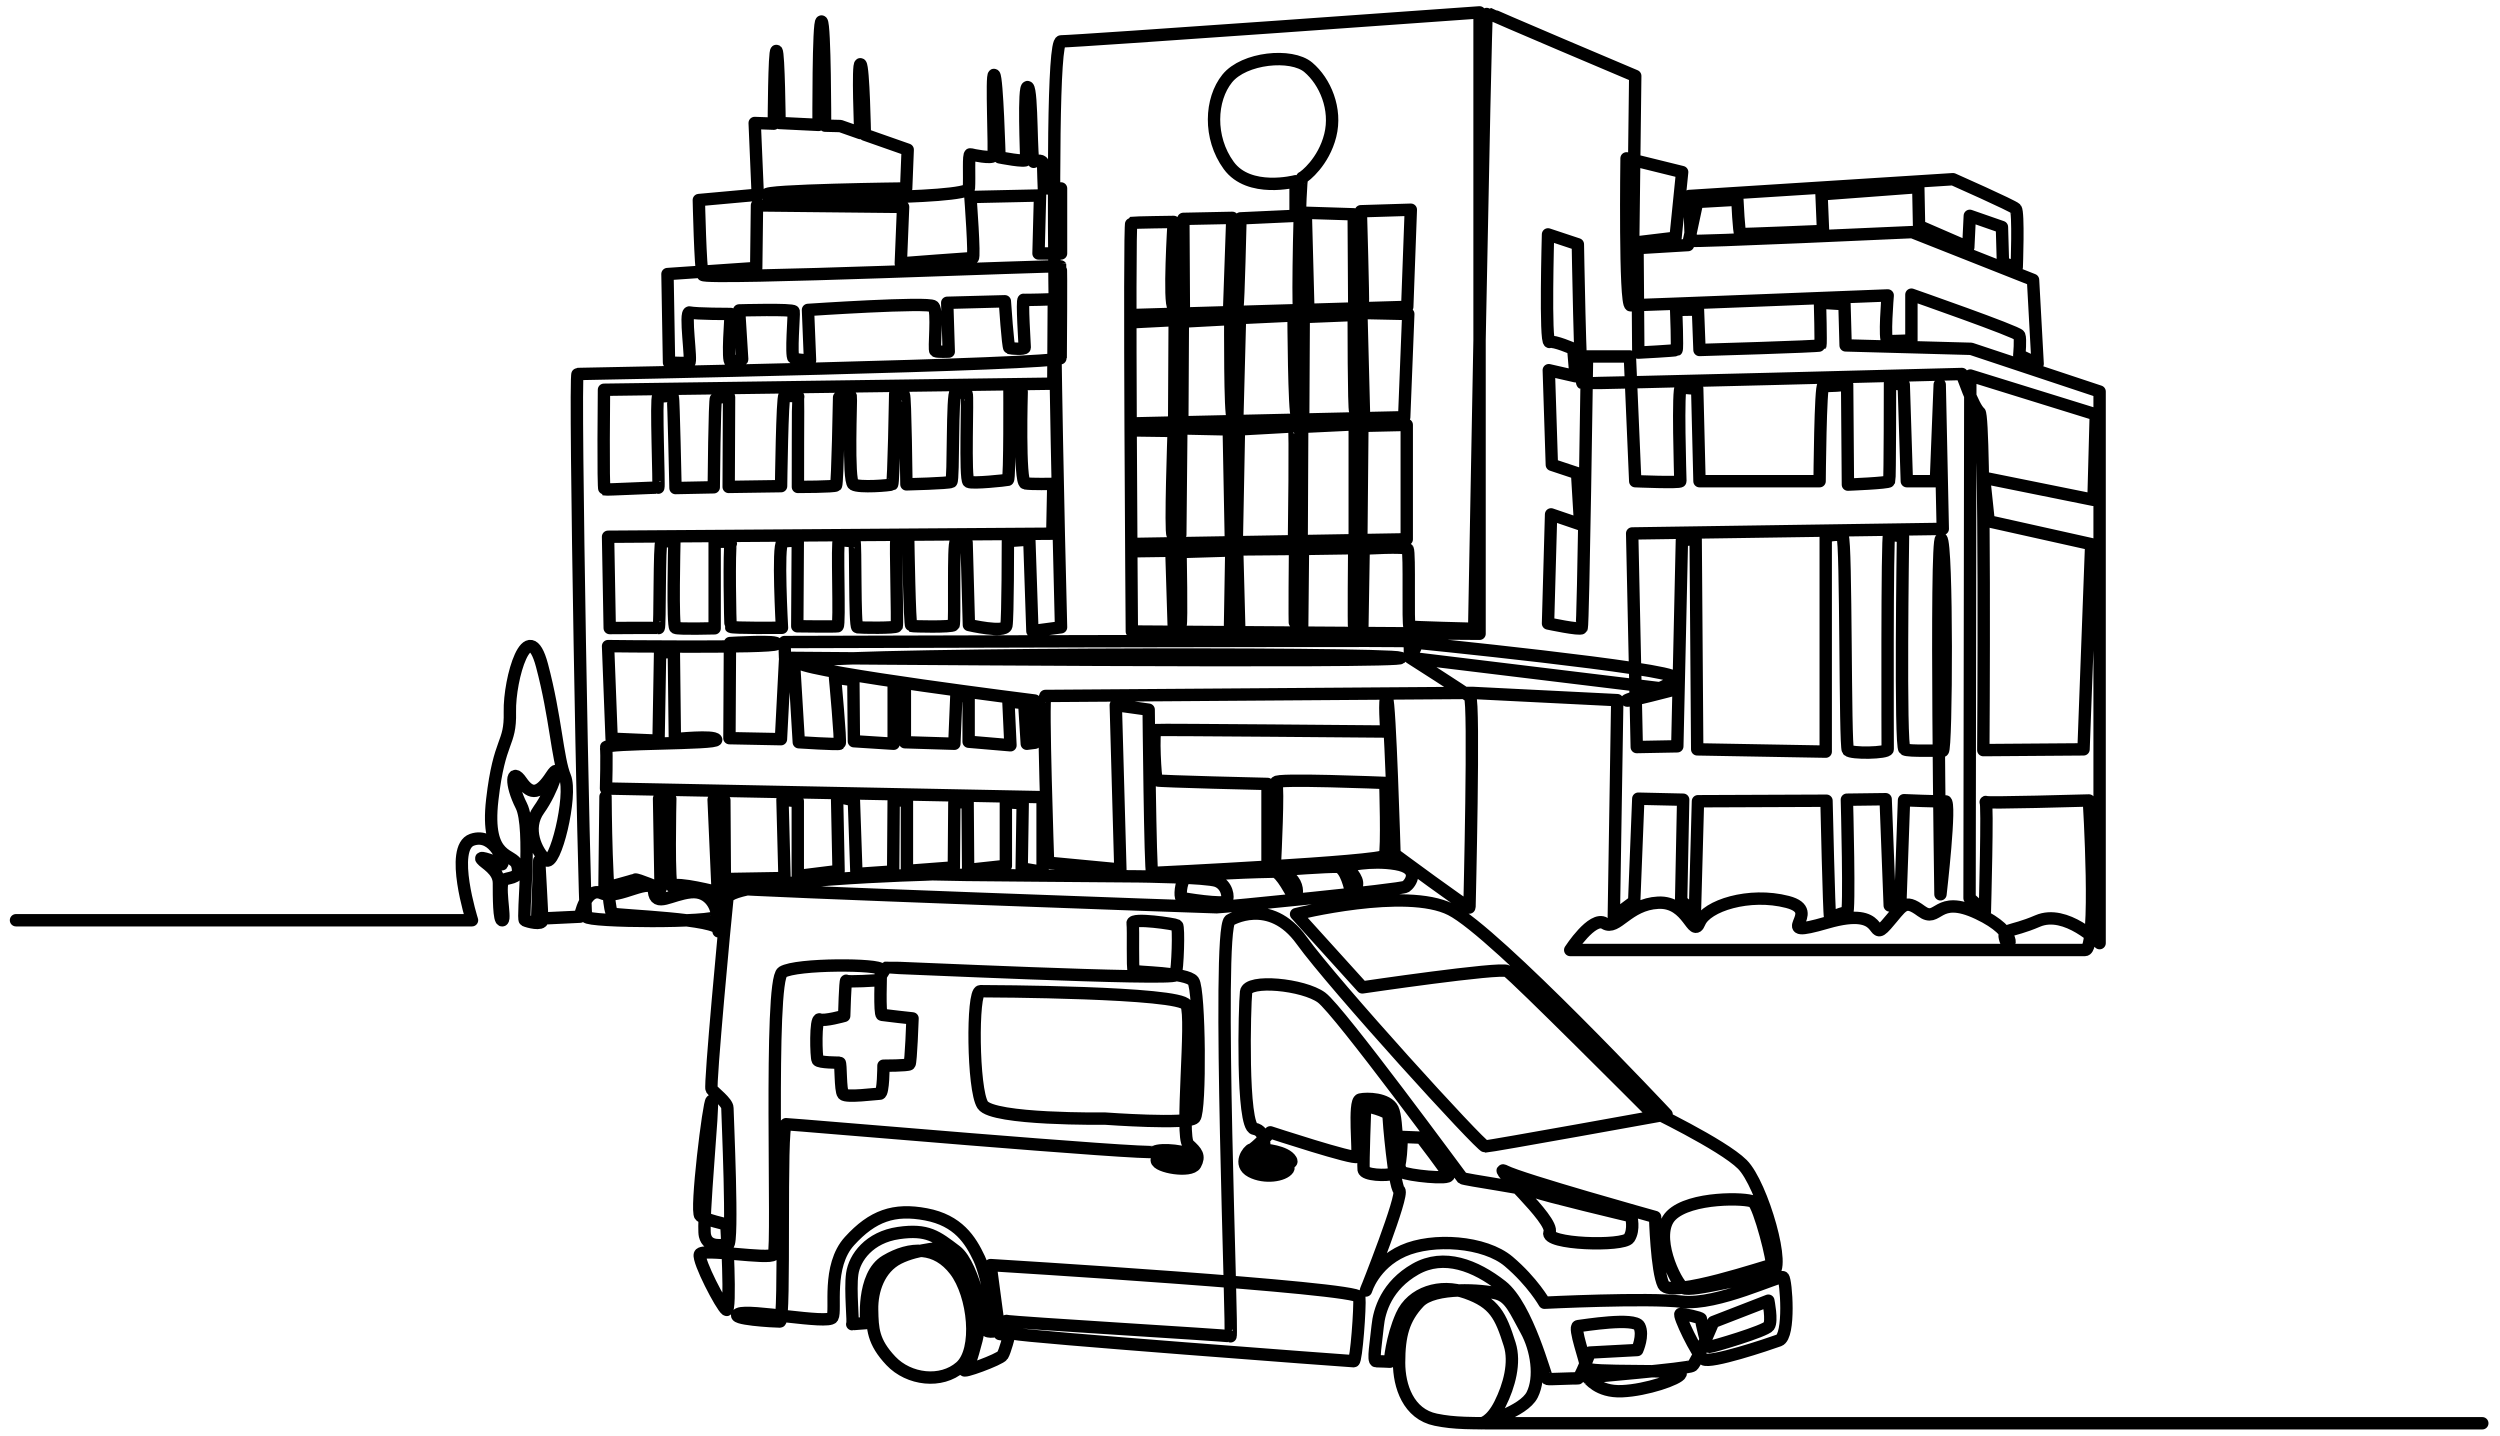 <svg width="202" height="116" viewBox="0 0 202 116" fill="none" xmlns="http://www.w3.org/2000/svg">
<path d="M1.293 74.356H38.138C38.138 74.356 36.284 68.5 38.138 67.853C39.993 67.205 40.889 69.959 40.518 69.835C40.147 69.712 38.664 69.096 38.911 69.424C39.158 69.753 40.312 70.287 40.312 71.356C40.312 72.424 40.312 74.479 40.601 74.356C40.889 74.233 40.189 71.252 40.766 71.058C41.342 70.863 42.084 70.945 41.796 69.918C41.507 68.89 39.2 69.63 39.776 64.616C40.353 59.602 41.26 60.239 41.198 57.527C41.136 54.815 42.682 49.575 43.794 53.767C44.907 57.959 45.031 61.288 45.649 62.767C46.267 64.246 44.845 70.164 44.103 69.486C43.362 68.808 42.434 66.959 43.547 65.418C44.66 63.877 45.463 61.287 44.536 62.705C43.609 64.123 42.929 64.308 42.125 63.137C41.322 61.965 41.217 63.315 42.125 65.109C43.034 66.903 42.167 74.243 42.414 74.361C42.661 74.479 43.815 74.777 43.815 74.361C43.815 73.945 43.568 69.548 43.568 69.548L43.403 74.233L46.864 74.068C46.864 74.068 47.318 71.602 48.636 72.178C49.955 72.753 52.716 70.698 52.84 72.013C52.964 73.328 54.2 72.26 55.807 72.096C57.414 71.931 57.991 73.493 57.909 74.027C57.826 74.561 47.524 74.52 47.359 74.068C47.194 73.616 46.391 30.219 46.669 30.219C46.947 30.219 85.704 29.479 85.704 28.925C85.704 28.37 85.766 21.651 85.704 21.527C85.643 21.404 56.961 22.637 56.776 22.206C56.59 21.774 56.466 16.164 56.466 16.164L61.226 15.733L60.979 9.938L62.525 9.993C62.525 9.993 62.555 3.99 62.741 4.113C62.926 4.236 62.988 9.938 62.988 9.938L66.14 10.092C66.14 10.092 66.109 1.555 66.388 1.74C66.666 1.925 66.666 10.154 66.666 10.154L67.902 10.185L69.514 10.751C69.514 10.751 69.283 5.027 69.53 5.192C69.777 5.356 69.88 10.88 69.88 10.88L73.342 12.096L73.218 15.225C73.218 15.225 61.473 15.363 61.968 15.733C62.462 16.103 78.225 16.134 78.287 15.225C78.349 14.315 78.225 12.404 78.41 12.466C78.596 12.527 80.141 12.836 80.265 12.589C80.389 12.342 80.079 5.87 80.327 6.055C80.574 6.24 80.759 12.712 80.759 12.712C80.759 12.712 82.923 13.144 82.923 12.897C82.923 12.651 82.676 6.795 83.046 7.041C83.417 7.288 83.294 13.206 83.541 13.082C83.788 12.959 84.283 12.897 84.283 13.267C84.283 13.637 84.345 15.225 84.345 15.225H85.732V20.48H83.912L84.035 15.795L78.41 15.918C78.41 15.918 78.781 20.849 78.596 20.849C78.41 20.849 72.785 21.281 72.785 21.281L72.971 16.719L61.164 16.596L61.102 21.651L53.932 22.144L54.056 29.294C54.056 29.294 55.436 29.356 55.683 29.315C55.931 29.274 55.271 25.123 55.725 25.247C56.178 25.37 59.045 25.37 59.045 25.37C59.045 25.37 58.74 29.315 59.045 29.233C59.351 29.151 59.969 29.151 59.969 29.027C59.969 28.904 59.722 25.082 59.722 25.082C59.722 25.082 64.09 24.959 64.131 25.165C64.173 25.37 63.884 28.781 64.131 28.945C64.379 29.11 65.45 29.11 65.45 29.11L65.285 25.041C65.285 25.041 75.052 24.384 75.423 24.753C75.794 25.123 75.423 28.288 75.588 28.37C75.752 28.452 76.659 28.411 76.659 28.411L76.535 24.466L81.192 24.343C81.192 24.343 81.439 28.082 81.563 28.123C81.687 28.164 82.799 28.247 82.799 28.082C82.799 27.918 82.552 24.178 82.717 24.219C82.882 24.26 85.148 24.178 85.148 24.178L85.107 31L48.801 31.493C48.801 31.493 48.719 39.507 48.843 39.548C48.966 39.589 53.097 39.373 53.19 39.404C53.283 39.435 52.974 32.007 53.19 32.038C53.407 32.069 54.303 31.915 54.365 32.038C54.426 32.161 54.581 39.435 54.581 39.435L57.672 39.373C57.672 39.373 57.734 32.161 57.857 32.161C57.981 32.161 58.908 31.976 58.908 32.069C58.908 32.161 58.877 39.343 58.877 39.343L63.111 39.281C63.111 39.281 63.204 31.945 63.39 31.976C63.575 32.007 64.533 31.976 64.502 32.069C64.471 32.161 64.471 39.343 64.471 39.343C64.471 39.343 67.428 39.343 67.552 39.219C67.675 39.096 67.799 32.11 67.799 32.11C67.799 32.11 68.706 31.863 68.747 32.028C68.788 32.192 68.5 38.849 68.953 39.137C69.406 39.425 71.961 39.219 72.085 39.137C72.209 39.055 72.332 31.822 72.332 31.822C72.332 31.822 72.909 31.863 73.033 31.904C73.156 31.945 73.239 39.137 73.239 39.137C73.239 39.137 76.659 39.055 76.865 38.932C77.071 38.808 76.906 31.617 77.236 31.658C77.566 31.699 77.978 31.781 78.102 31.822C78.225 31.863 77.937 38.767 78.266 38.932C78.596 39.096 81.275 38.808 81.439 38.767C81.604 38.726 81.563 31.37 81.563 31.37L82.552 31.658C82.552 31.658 82.346 38.973 82.841 39.055C83.335 39.137 85.107 39.096 85.107 39.096L85.025 43.123L49.131 43.37L49.265 50.747C49.265 50.747 53.098 50.716 53.221 50.747C53.345 50.778 53.252 43.74 53.458 43.74C53.664 43.74 54.488 43.699 54.488 43.822C54.488 43.945 54.324 50.603 54.571 50.726C54.818 50.849 57.744 50.767 57.744 50.767V43.781C57.744 43.781 59.193 43.699 59.045 43.945C58.898 44.192 58.987 50.521 59.045 50.644C59.104 50.767 63.184 50.726 63.184 50.726C63.184 50.726 62.813 44.028 63.225 43.822C63.637 43.617 64.461 43.74 64.461 43.74L64.42 50.603C64.42 50.603 67.469 50.644 67.675 50.603C67.882 50.562 67.593 43.575 67.799 43.617C68.005 43.658 68.912 43.74 69.035 43.74C69.159 43.74 69.035 50.644 69.283 50.685C69.53 50.726 72.373 50.767 72.456 50.603C72.538 50.438 72.337 43.704 72.43 43.688C72.523 43.673 73.388 43.704 73.388 43.704C73.388 43.704 73.496 50.531 73.635 50.577C73.774 50.623 76.927 50.685 77.051 50.5C77.174 50.315 76.989 43.781 77.236 43.781C77.483 43.781 78.102 43.843 78.102 43.843L78.287 50.5C78.287 50.5 81.192 51.178 81.316 50.562C81.439 49.945 81.439 43.719 81.439 43.719L83.17 43.596L83.418 50.993L85.732 50.685C85.732 50.685 84.462 3.343 85.732 3.343C87.003 3.343 119.548 1 119.548 1V51.209L91.453 51.024C91.453 51.024 91.206 18.055 91.412 18.014C91.618 17.973 94.832 17.932 94.832 17.932C94.832 17.932 94.42 24.589 94.832 24.836C95.245 25.082 95.657 25.041 95.657 25.041L95.615 17.685L99.572 17.603L99.324 24.713C99.324 24.713 99.901 24.877 99.984 24.754C100.066 24.63 100.231 17.644 100.231 17.644L104.682 17.439V14.644C104.682 14.644 100.931 15.63 99.283 13.37C97.635 11.11 97.799 8.028 99.159 6.343C100.519 4.658 104.348 4.288 105.71 5.439C107.072 6.589 108.02 8.809 107.484 10.945C106.948 13.082 105.423 14.274 105.217 14.356C105.011 14.439 104.846 24.795 104.97 24.877C105.094 24.959 105.71 24.877 105.71 24.877L105.506 17.192L109.379 17.315L109.421 24.425C109.421 24.425 110.08 24.836 110.121 24.548C110.162 24.26 109.956 17.069 109.956 17.069L113.995 16.945L113.706 24.795L91.577 25.452L91.701 26.028L94.915 25.863L94.874 33.671L95.533 33.589L95.574 25.986L99.407 25.781C99.407 25.781 99.365 33.754 99.613 33.712C99.86 33.671 99.984 33.466 99.984 33.466L100.19 25.699L104.517 25.493C104.517 25.493 104.558 33.589 104.805 33.589C105.052 33.589 105.3 33.466 105.3 33.466L105.341 25.616L109.379 25.452C109.379 25.452 109.379 33.219 109.503 33.219C109.627 33.219 110.204 33.219 110.204 33.219L109.998 25.288L113.789 25.37L113.459 33.712L91.742 34.206L91.865 34.781L94.832 34.822C94.832 34.822 94.544 43.082 94.75 43.205C94.956 43.329 95.368 43.205 95.368 43.205L95.451 34.616L99.283 34.699L99.448 43.329L99.942 43.246L100.107 34.699C100.107 34.699 104.434 34.452 104.558 34.452C104.682 34.452 104.558 43.288 104.558 43.288L105.176 43.329L105.217 34.493L109.462 34.288V43.205L109.998 43.288L110.08 34.411L113.665 34.329V43.575L91.907 43.945C91.907 43.945 91.68 44.541 91.762 44.541C91.845 44.541 94.647 44.5 94.647 44.5L94.832 50.459C94.832 50.459 95.286 50.644 95.389 50.5C95.492 50.356 95.389 44.603 95.389 44.603L99.489 44.479L99.386 50.541L100.128 50.644L99.963 44.397L104.64 44.356C104.64 44.356 104.578 50.52 104.64 50.562C104.702 50.603 105.217 50.705 105.217 50.644C105.217 50.582 105.279 44.356 105.279 44.356L109.421 44.294C109.421 44.294 109.359 50.767 109.421 50.767C109.482 50.767 110.08 50.623 110.08 50.623L110.183 44.336C110.183 44.336 113.552 44.12 113.737 44.366C113.923 44.613 113.737 50.562 113.892 50.623C114.046 50.685 119.115 50.808 119.115 50.808C119.115 50.808 120.011 0.877 120.135 1C120.259 1.124 132.127 6.137 132.127 6.137L131.962 19.617L135.382 19.206L135.918 13.904L131.426 12.795C131.426 12.795 131.261 24.671 131.756 24.671C132.251 24.671 152.526 23.87 152.526 23.87C152.526 23.87 152.217 27.569 152.526 27.569C152.835 27.569 154.442 27.507 154.442 27.507V23.808C154.442 23.808 163.034 26.808 163.158 27.096C163.281 27.384 163.158 28.699 163.158 28.699L164.641 29.397L164.27 22.617L154.504 18.754C154.504 18.754 136.619 19.576 136.619 19.452C136.619 19.329 136.495 15.836 136.495 15.836L157.8 14.48C157.8 14.48 162.622 16.617 162.869 16.863C163.116 17.11 162.952 21.589 162.952 21.589L161.839 21.261L161.756 18.343L159.16 17.439L159.037 19.987L155.06 18.261L154.998 15.117L147.179 15.702L147.302 18.661C147.302 18.661 140.75 18.939 140.626 18.908C140.503 18.877 140.379 16.134 140.379 16.134L137.134 16.319L136.392 19.802L132.312 20.048L132.374 28.493C132.374 28.493 135.372 28.339 135.465 28.278C135.557 28.216 135.434 25.041 135.434 25.041L137.195 25.011L137.319 28.278C137.319 28.278 147.024 28 147.086 27.908C147.148 27.815 147.055 24.456 147.055 24.456L149.033 24.579L149.126 27.908L159.263 28.185L169.648 31.637V76.205C169.648 76.205 166.928 73.431 164.641 74.418C162.354 75.404 161.736 74.972 162.045 75.959C162.354 76.945 163.219 75.404 159.819 73.801C156.42 72.198 156.667 74.664 155.245 73.616C153.824 72.568 153.762 73.185 152.402 74.726C151.042 76.267 152.525 73.123 147.642 74.541C142.759 75.959 147.518 73.678 144.428 72.877C141.337 72.075 137.875 73.185 137.319 74.541C136.763 75.897 136.454 72.815 133.981 72.938C131.509 73.061 130.643 75.219 129.654 74.603C128.665 73.986 126.873 76.76 126.873 76.76C126.873 76.76 167.423 76.76 168.474 76.76C169.524 76.76 168.783 64.678 168.783 64.678C168.783 64.678 160.252 64.924 160.438 64.801C160.623 64.678 160.376 73.678 160.376 73.678L159.14 72.568L159.201 30.343L169.339 33.486L169.153 40.39L160.314 38.603L160.685 42.117L168.968 43.966L168.35 60.548L160.252 60.609C160.252 60.609 160.438 33.671 159.943 33.301C159.449 32.932 158.522 30.219 158.522 30.219C158.522 30.219 128.047 31.021 127.862 30.959C127.676 30.897 127.491 19.74 127.491 19.74L125.08 18.939C125.08 18.939 124.833 27.754 125.204 27.63C125.575 27.507 127.12 28.185 127.12 28.185L127.305 30.404L125.142 29.911L125.389 37.555L127.429 38.233L127.676 42.363L125.327 41.562L125.08 50.377C125.08 50.377 127.676 50.932 127.8 50.747C127.923 50.562 128.233 28.802 128.233 28.802H131.694L132.127 38.88C132.127 38.88 135.774 39.034 135.774 38.88C135.774 38.726 135.527 31.144 135.836 31.267C136.145 31.391 137.134 31.391 137.134 31.391L137.319 38.88H147.024C147.024 38.88 147.086 31.021 147.333 31.144C147.58 31.267 149.249 31.082 149.249 31.082L149.311 39.158C149.311 39.158 152.587 39.034 152.649 38.88C152.711 38.726 152.711 30.959 152.711 30.959L153.823 31.082L154.071 38.88H156.42L156.729 31.082L156.976 42.733L131.879 43.103L132.25 60.363L135.526 60.301L135.897 43.658L137.01 43.535L137.134 60.548L147.518 60.733V43.349C147.518 43.349 148.569 43.041 148.878 43.349C149.187 43.658 149.064 60.301 149.311 60.61C149.558 60.918 152.525 60.856 152.525 60.548C152.525 60.24 152.463 43.103 152.649 43.164C152.834 43.226 153.762 43.349 153.762 43.349C153.762 43.349 153.514 60.363 153.885 60.548C154.256 60.733 156.667 60.609 156.976 60.671C157.285 60.733 157.347 43.781 156.852 43.534C156.358 43.288 156.79 72.26 156.79 72.26C156.79 72.26 157.667 64.697 157.182 64.74C156.697 64.782 153.844 64.657 153.844 64.657L153.555 72.794L152.69 73.164L152.36 64.575L149.228 64.616C149.228 64.616 149.476 73.945 149.228 73.781C148.981 73.616 147.951 74.233 147.869 74.068C147.786 73.904 147.58 64.698 147.58 64.698L137.195 64.74L136.948 73.74L135.835 72.794L136 64.616L132.374 64.534L132.044 72.835L130.396 74.068L130.674 56.572L118.96 55.986C118.96 55.986 84.715 56.233 84.468 56.233C84.221 56.233 84.684 69.702 84.684 69.702L90.526 70.257L90.155 56.972L92.813 57.342C92.813 57.342 92.936 70.534 93.101 70.534C93.266 70.534 111.687 69.63 111.893 69.137C112.099 68.644 111.934 63.26 111.934 63.26C111.934 63.26 102.909 62.89 103.115 63.219C103.321 63.548 103.033 69.383 103.033 69.383L102.415 69.712V63.342C102.415 63.342 93.596 63.137 93.472 63.055C93.349 62.972 93.142 59.027 93.39 58.986C93.637 58.945 112.016 59.109 112.016 59.109C112.016 59.109 111.81 56.233 112.058 56.397C112.305 56.562 112.676 69.014 112.676 69.014C112.676 69.014 118.734 73.493 118.734 73.329C118.734 73.164 119.146 56.603 118.775 56.295C118.404 55.986 113.953 53.151 113.953 53.151L135.217 55.74C135.217 55.74 131.509 56.726 131.426 56.603C131.344 56.48 135.3 55.493 135.3 54.754C135.3 54.014 113.912 51.877 113.912 51.877L113.922 52.873C113.922 52.873 115.282 51.856 113.304 51.795C111.326 51.733 63.389 51.877 63.389 51.877L63.431 53.151C63.431 53.151 114.262 53.582 113.15 53.151C112.037 52.719 63.266 52.781 64.564 53.582C65.862 54.384 83.603 56.603 83.603 56.603L83.623 60.014L82.964 60.096L82.758 56.808L81.48 56.685L81.645 60.219L78.266 59.931V56.315L77.277 56.151L77.112 60.096L73.115 59.973V55.617L72.208 55.37V60.096L68.994 59.89L68.953 54.959L67.469 54.753C67.469 54.753 67.963 60.014 67.84 60.096C67.716 60.178 64.543 59.973 64.543 59.973L64.172 53.808L63.431 53.356L63.101 59.726L58.939 59.644L58.98 51.959C58.98 51.959 63.06 51.712 62.73 52.041C62.4 52.37 49.131 52.206 49.131 52.206L49.419 59.685L53.211 59.849L53.334 52.74L54.447 52.657L54.529 59.726C54.529 59.726 57.702 59.397 57.867 59.767C58.032 60.137 48.884 60.014 48.966 60.383C49.048 60.753 48.966 63.712 48.966 63.712L84.241 64.411V70.452L82.552 70.164L82.634 64.904L81.274 64.822V69.959L78.225 70.288L78.184 64.781L77.112 64.863L77.071 70.082L73.28 70.37V64.657L72.208 64.699L72.167 70.411L69.2 70.616L68.994 64.657L67.634 64.37L67.757 70.37L64.461 70.781V64.74L63.224 64.616L63.389 70.945L58.568 71.027L58.527 64.657L57.661 64.616L57.991 72.096C57.991 72.096 54.653 71.233 54.323 71.603C53.994 71.972 54.158 64.534 54.158 64.534H53.252L53.375 71.808C53.375 71.808 51.439 70.986 51.315 71.068C51.191 71.151 48.842 71.767 48.842 71.767L48.925 64.37C48.925 64.37 48.966 73.657 49.502 73.822C50.037 73.986 58.114 74.233 58.073 75.137C58.032 76.041 57.95 71.582 59 71.767C60.051 71.952 97.851 73.308 98.314 73.308C98.778 73.308 113.211 71.89 113.582 71.644C113.953 71.397 114.839 70.164 112.799 69.815C110.759 69.466 108.72 69.979 108.72 69.979C108.72 69.979 109.585 70.719 109.647 71.315C109.709 71.911 109.132 71.952 109.132 71.952C109.132 71.952 108.761 70.082 108.06 70.041C107.36 70 103.465 70.288 103.465 70.288C103.465 70.288 104.31 70.76 104.619 71.356C104.928 71.952 104.743 72.568 104.578 72.466C104.413 72.363 103.527 70.431 102.95 70.431C102.373 70.431 96.13 70.596 95.759 70.945C95.388 71.294 95.327 72.486 95.471 72.548C95.615 72.609 98.891 73.123 99.097 72.815C99.303 72.507 99.149 71.49 98.314 71.181C97.48 70.873 92.009 70.811 92.009 70.811C92.009 70.811 75.567 70.688 75.443 70.657C75.319 70.627 58.939 71.109 58.774 72.589C58.609 74.068 57.331 87.753 57.496 88C57.661 88.246 58.774 89.068 58.774 89.52C58.774 89.972 59.268 100.575 58.815 100.575C58.362 100.575 57.208 100.863 56.961 99.835C56.713 98.808 57.702 88.986 57.496 88.945C57.29 88.904 56.178 97.904 56.59 98.233C57.002 98.561 58.691 98.931 58.691 98.931C58.691 98.931 59.103 106.123 58.691 105.835C58.279 105.548 56.384 101.89 56.548 101.356C56.713 100.822 62.153 101.808 62.524 101.356C62.895 100.904 62.112 79.246 63.224 78.548C64.337 77.849 71.178 77.89 71.178 78.342C71.178 78.794 71.054 81.959 71.26 82C71.466 82.041 73.733 82.287 73.733 82.287C73.733 82.287 73.609 85.863 73.486 85.986C73.362 86.109 71.384 86.109 71.384 86.109C71.384 86.109 71.384 88.37 71.095 88.37C70.807 88.37 68.376 88.698 68.128 88.411C67.881 88.123 67.963 85.863 67.84 85.863C67.716 85.863 66.191 85.863 66.068 85.657C65.944 85.452 65.862 82.205 66.233 82.37C66.603 82.534 68.211 82.082 68.211 82.082C68.211 82.082 68.293 79.123 68.376 79.246C68.458 79.37 70.972 79.205 70.972 79.205C70.972 79.205 71.507 78.219 71.631 78.178C71.755 78.137 94.791 79.246 94.976 78.794C95.162 78.342 95.265 74.87 95.1 74.767C94.935 74.664 91.432 74.13 91.515 74.603C91.597 75.075 91.473 78.322 91.618 78.445C91.762 78.568 95.903 78.568 96.418 79.267C96.934 79.966 97.016 89.767 96.522 90.322C96.027 90.876 89.289 90.383 89.289 90.383C89.289 90.383 80.203 90.507 79.399 89.274C78.596 88.041 78.534 80.089 79.214 80.089C79.894 80.089 95.327 80.15 95.862 81.198C96.398 82.246 95.347 91.863 96.027 92.479C96.707 93.096 96.954 93.404 96.584 94.082C96.213 94.76 93.493 94.298 93.462 93.743C93.431 93.188 96.738 94.02 96.398 93.496C96.058 92.972 93.771 92.787 93.307 93.065C92.844 93.342 64.007 90.835 63.513 90.835C63.018 90.835 63.472 106.781 63.018 106.781C62.565 106.781 58.856 106.575 59.68 106.164C60.505 105.753 66.933 107.027 67.263 106.452C67.593 105.876 66.789 102.311 68.643 100.277C70.498 98.243 72.229 97.626 74.825 98.12C77.421 98.613 78.41 100.185 79.121 101.695C79.832 103.205 80.543 107.489 80.388 107.551C80.234 107.613 79.852 107.613 79.729 107.52C79.605 107.428 78.781 102.25 77.236 101.078C75.69 99.907 74.948 99.291 72.6 99.63C70.251 99.969 69.045 101.602 68.86 102.928C68.674 104.253 68.983 106.996 68.86 106.996C68.736 106.996 70.003 106.904 70.003 106.904C70.003 106.904 69.602 103.051 71.579 101.88C73.558 100.709 75.652 100.659 77.174 102.65C78.696 104.641 79.152 109.092 77.606 110.448C76.061 111.804 73.434 111.496 71.981 109.955C70.528 108.414 70.498 107.366 70.467 105.825C70.436 104.284 71.023 102.465 72.599 101.664C74.176 100.863 76.463 100.801 76.463 100.801C76.463 100.801 77.606 101.541 78.07 103.082C78.534 104.623 79.337 106.626 78.904 108.26C78.472 109.893 78.348 110.294 77.946 110.664C77.544 111.034 80.8 109.842 81.006 109.513C81.212 109.184 81.542 107.89 81.542 107.89L80.779 107.787L80.038 102.219C80.038 102.219 109.75 104.027 109.832 104.808C109.914 105.589 109.585 109.986 109.379 109.986C109.173 109.986 82.304 107.972 82.016 107.767C81.727 107.561 80.985 106.616 81.397 106.739C81.81 106.863 99.219 107.893 99.425 107.975C99.631 108.057 98.293 75.301 99.365 74.356C99.365 74.356 102.579 72.383 105.175 75.99C107.772 79.596 119.64 92.633 120.011 92.633C120.382 92.633 134.661 90.044 134.661 90.044C134.661 90.044 120.876 75.342 117.229 73.493C113.582 71.644 104.722 73.863 104.722 73.863L110.079 79.781C110.079 79.781 121.206 78.137 121.783 78.466C122.36 78.794 133.115 89.582 133.115 89.582C133.115 89.582 139.173 92.479 140.78 94.082C142.387 95.684 144.427 102.774 143.129 102.897C141.831 103.02 136.639 104.438 136.021 104.068C135.402 103.698 133.486 99.753 135.032 98.212C136.577 96.671 141.151 96.794 141.646 97.102C142.14 97.41 143.377 102.219 143.129 102.219C142.882 102.219 134.97 104.931 134.413 103.822C133.857 102.712 133.734 98.335 133.734 98.335C133.734 98.335 122.916 95.315 121.618 94.637C120.32 93.959 125.636 98.582 125.203 99.568C124.77 100.554 131.179 100.739 131.632 100.041C132.085 99.342 131.797 98.274 131.797 98.274C131.797 98.274 124.379 96.507 124.09 96.301C123.802 96.096 118.28 95.315 118.156 95.191C118.033 95.068 108.225 81.671 106.782 80.603C105.34 79.534 100.807 79.082 100.683 80.15C100.56 81.219 100.313 91.041 101.343 91.205C102.373 91.37 102.126 92.89 102.126 92.89C102.126 92.89 103.898 93.013 104.31 93.733C104.722 94.452 101.528 92.993 101.199 93.609C100.869 94.226 104.434 93.917 104.083 94.452C103.733 94.986 102.188 95.233 101.096 94.657C100.004 94.082 100.869 92.931 101.137 92.87C101.405 92.808 102.641 91.493 102.641 91.493C102.641 91.493 109.502 93.743 109.657 93.465C109.811 93.188 109.348 88.965 109.904 88.842C110.46 88.719 112.099 88.75 112.531 89.613C112.964 90.476 112.809 94.421 113.273 94.698C113.737 94.976 117.229 95.346 117.044 94.945C116.858 94.544 114.849 91.924 114.849 91.924C114.849 91.924 113.428 91.863 113.304 91.863C113.18 91.863 113.335 94.606 112.655 94.822C111.975 95.037 110.244 94.945 110.182 94.513C110.121 94.082 110.306 89.335 110.306 89.335C110.306 89.335 112.191 89.767 112.191 90.106C112.191 90.445 112.655 95.839 113.057 96.178C113.459 96.517 110.368 104.273 110.368 104.273C110.368 104.273 110.986 102.136 113.376 101.068C115.766 99.999 119.97 100.287 121.907 101.931C123.843 103.575 124.791 105.26 124.791 105.26C124.791 105.26 133.074 104.849 135.918 105.178C138.761 105.506 143.83 102.999 144.077 103.205C144.325 103.41 144.654 107.972 143.748 108.301C142.841 108.63 138.184 110.191 137.649 109.821C137.113 109.452 135.547 106.164 135.794 106.164C136.041 106.164 137.443 106.452 137.443 106.575C137.443 106.698 137.896 108.835 138.102 108.835C138.308 108.835 142.635 107.561 142.923 107.15C143.212 106.739 142.882 105.095 142.882 105.095L138.432 106.821C138.432 106.821 137.072 110.109 136.742 110.356C136.412 110.602 128.129 111.275 128.253 111.309C128.376 111.342 129.077 112.493 131.055 112.41C133.033 112.328 135.629 111.424 135.794 111.013C135.959 110.602 128.17 110.972 128.17 110.52C128.17 110.068 127.099 107.191 127.511 107.15C127.923 107.109 132.085 106.41 132.456 107.15C132.827 107.89 132.291 109.082 132.291 109.082L128.459 109.287C128.459 109.287 127.676 111.424 127.47 111.383C127.264 111.342 125.162 111.465 125.038 111.424C124.915 111.383 123.431 105.548 121.33 103.904C119.228 102.26 116.673 101.232 114.365 102.548C112.057 103.863 111.439 105.876 111.316 107.15C111.192 108.424 110.904 109.986 111.192 109.986C111.481 109.986 112.305 110.027 112.305 110.027C112.305 110.027 112.426 108.143 113.253 106.287C114.077 104.438 116.367 103.704 118.469 104.449C120.753 105.26 121.247 106.287 121.984 108.624C122.448 110.095 121.948 111.958 121.206 113.438C120.464 114.917 119.722 115 119.722 115C119.722 115 123.102 114.095 123.802 112.698C124.503 111.301 124.173 109.041 123.308 107.479C122.442 105.917 122.03 104.808 120.959 104.52C119.887 104.233 115.89 103.904 114.654 105.219C113.413 106.539 113.046 107.89 113.046 110.109C113.046 111.987 113.788 114.26 116.013 114.712C117.546 115.023 118.692 115 122.236 115C125.78 115 200.569 115 200.569 115" stroke="black" stroke-miterlimit="10" stroke-linecap="round" stroke-linejoin="round"/>
</svg>
